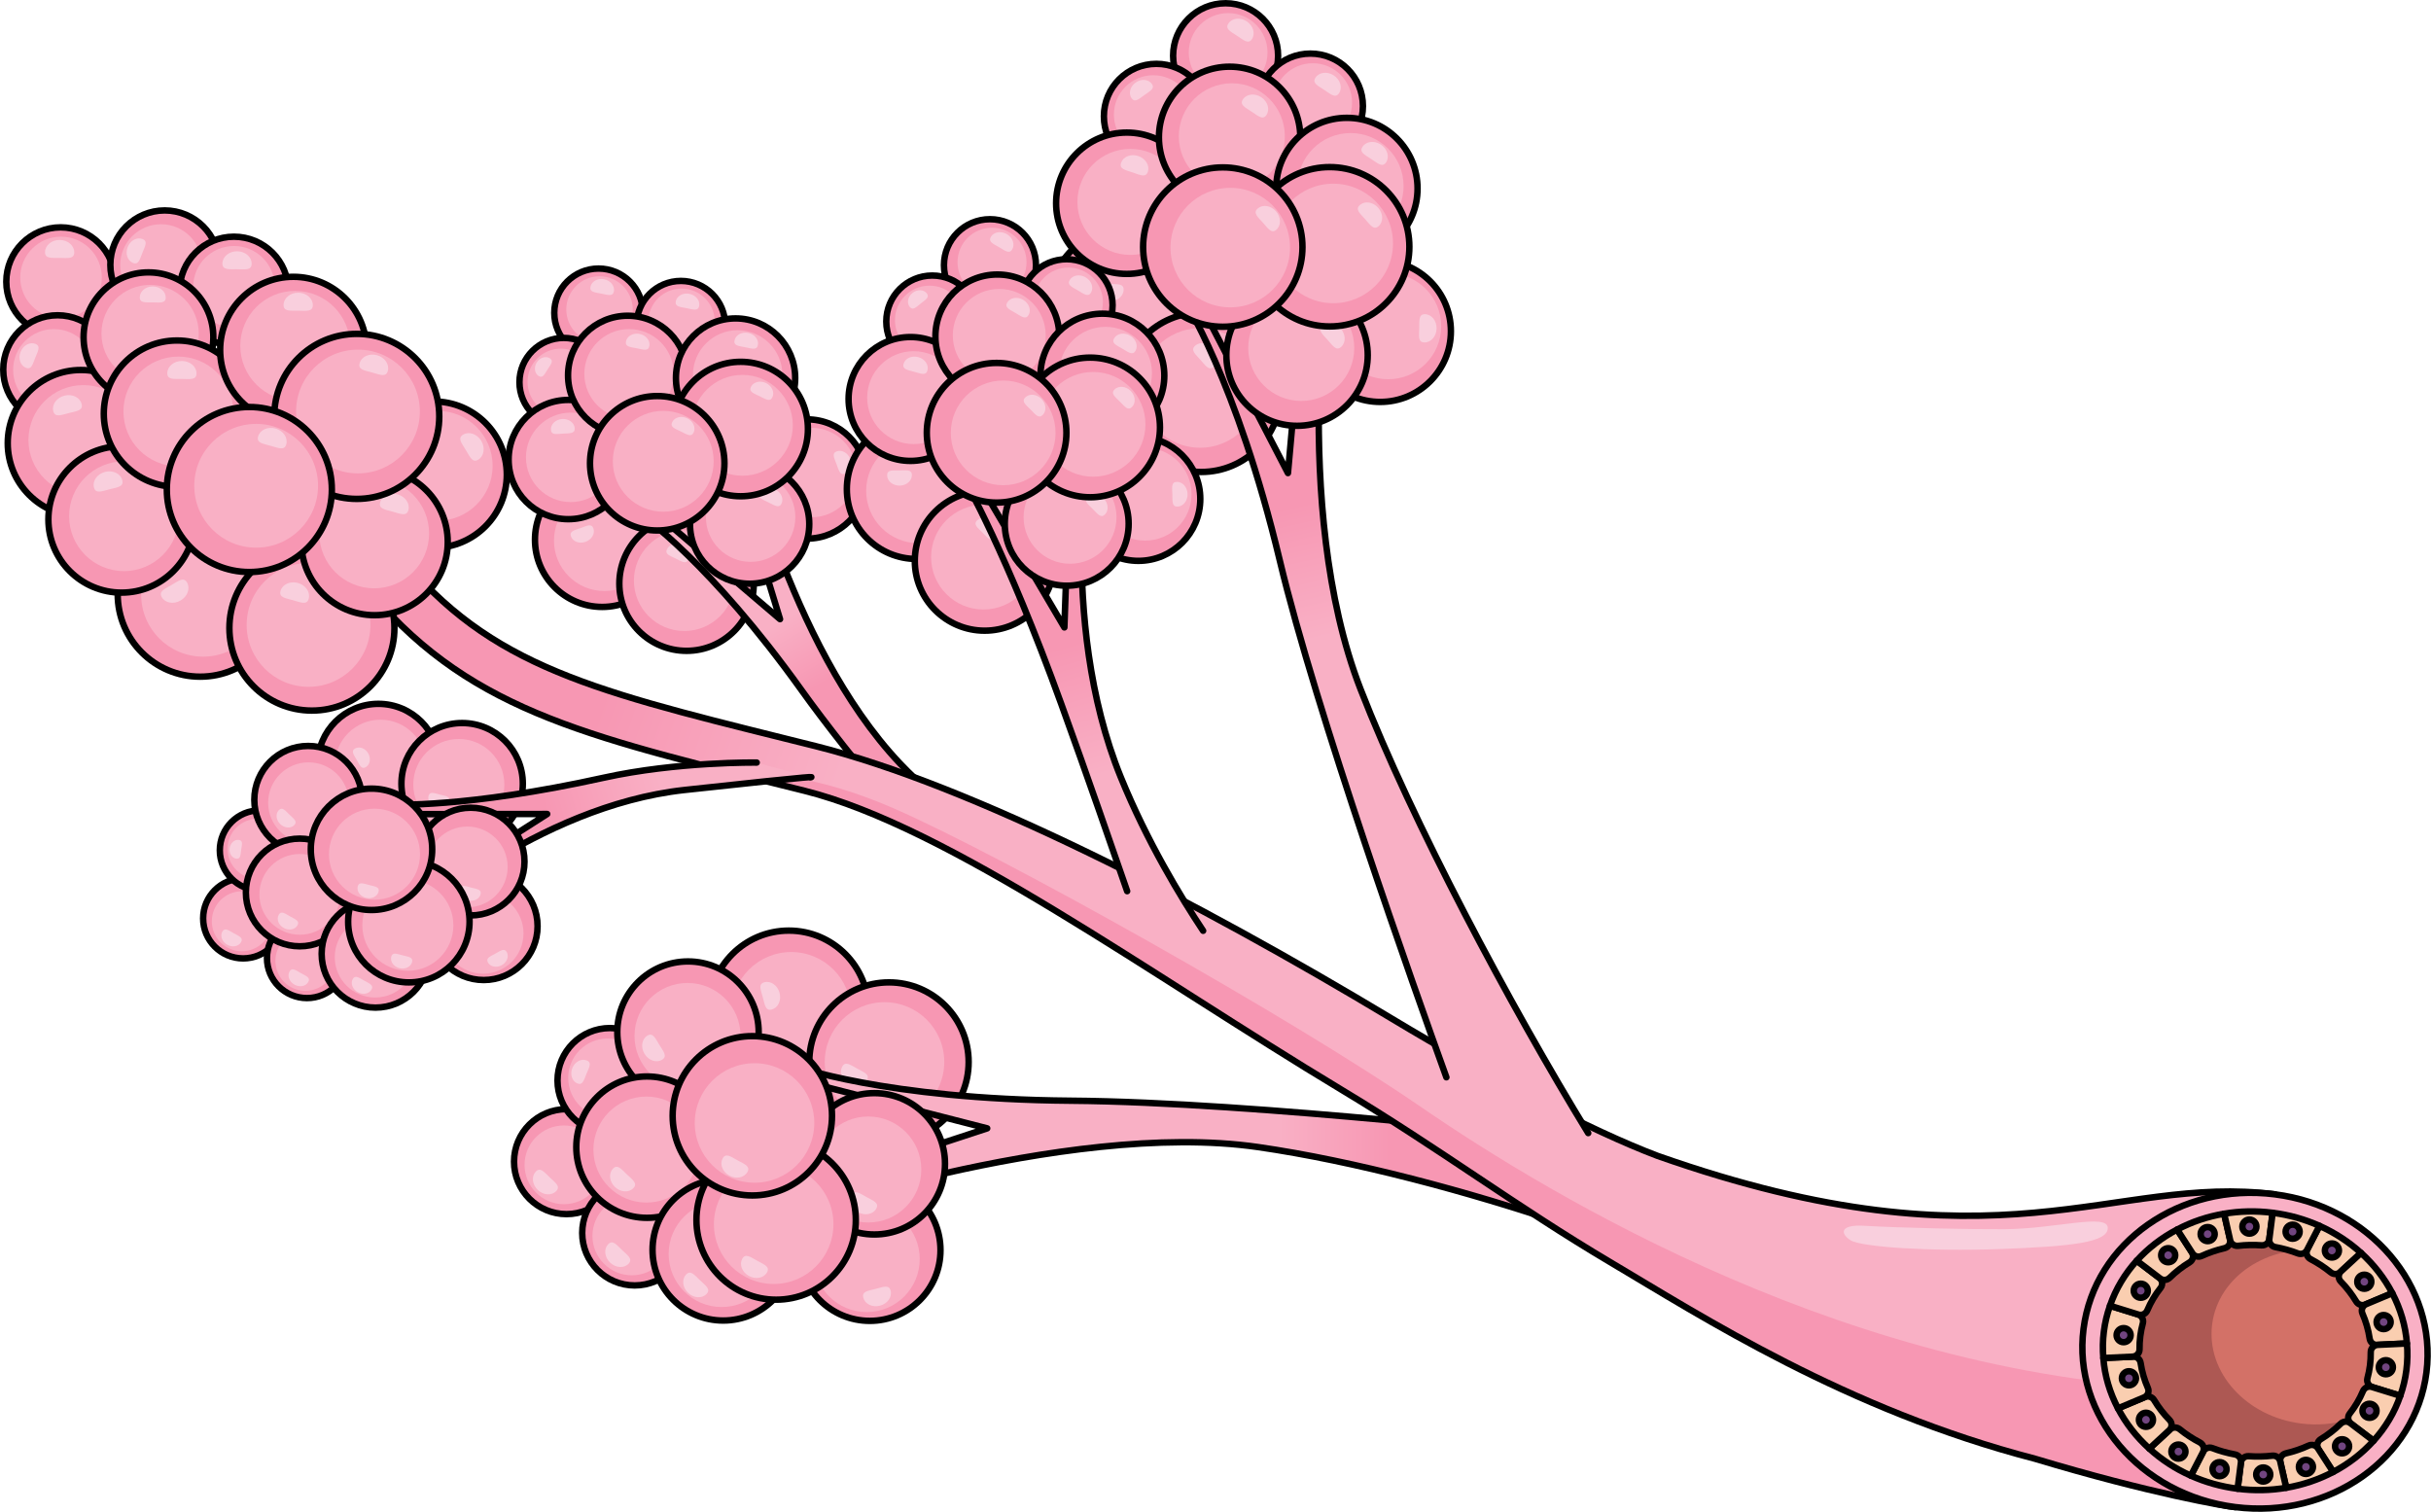 <?xml version="1.0" encoding="utf-8"?>
<!-- Generator: Adobe Illustrator 26.0.1, SVG Export Plug-In . SVG Version: 6.00 Build 0)  -->
<svg version="1.1" id="Camada_1" xmlns="http://www.w3.org/2000/svg" xmlns:xlink="http://www.w3.org/1999/xlink" x="0px" y="0px"
	 width="376.402px" height="234.102px" viewBox="0 0 376.402 234.102" enable-background="new 0 0 376.402 234.102"
	 xml:space="preserve">
<g>
	<g>
		<g>
			
				<circle fill="#F797B3" stroke="#000000" stroke-linecap="round" stroke-linejoin="round" stroke-miterlimit="10" cx="93.239" cy="83.57" r="10.409"/>
			<circle fill="#F9B0C5" cx="93.582" cy="83.711" r="7.807"/>
			<path fill="#F9CFDD" d="M88.405,83.06c-0.291-0.808,0.536-0.95,1.494-1.295s1.686-0.763,1.977,0.045
				c0.291,0.808-0.25,1.742-1.209,2.087S88.696,83.867,88.405,83.06z"/>
		</g>
		<g>
			
				<circle fill="#F797B3" stroke="#000000" stroke-linecap="round" stroke-linejoin="round" stroke-miterlimit="10" cx="92.679" cy="48.441" r="6.858"/>
			<circle fill="#F9B0C5" cx="92.825" cy="47.922" r="5.143"/>
			<path fill="#F9CFDD" d="M95.048,45.127c-0.168,0.842-0.949,0.537-1.949,0.337s-1.838-0.218-1.67-1.06
				c0.168-0.842,1.114-1.362,2.113-1.163C94.542,43.441,95.216,44.285,95.048,45.127z"/>
		</g>
		<g>
			
				<circle fill="#F797B3" stroke="#000000" stroke-linecap="round" stroke-linejoin="round" stroke-miterlimit="10" cx="106.303" cy="90.369" r="10.409"/>
			<circle fill="#F9B0C5" cx="105.958" cy="89.901" r="7.807"/>
			<path fill="#F9CFDD" d="M106.588,86.657c-0.378,0.771-1.055,0.276-1.97-0.172c-0.915-0.448-1.721-0.681-1.343-1.451
				c0.378-0.771,1.426-1.032,2.34-0.584S106.966,85.886,106.588,86.657z"/>
		</g>
		
			<linearGradient id="SVGID_1_" gradientUnits="userSpaceOnUse" x1="-324.722" y1="675.651" x2="-331.798" y2="666.47" gradientTransform="matrix(0.992 0.126 -0.126 0.992 533.861 -523.047)">
			<stop  offset="0" style="stop-color:#F797B3"/>
			<stop  offset="1" style="stop-color:#F9B0C5"/>
		</linearGradient>
		<path fill="url(#SVGID_1_)" d="M150.373,128.48c-3.733-3.485-8.018-7.08-11.02-10.257c-17.535-18.556-24.69-52.048-24.69-52.048
			l-2.632,1.116l8.745,28.58l-20.285-17.302l-1.067,1.25c0,0,10.555,7.323,24.686,27.056c3.735,5.216,8.863,11.67,14.386,18.344
			L150.373,128.48z"/>
		<path fill="none" stroke="#000000" stroke-linecap="round" stroke-linejoin="round" stroke-miterlimit="10" d="M150.373,128.48
			c-3.733-3.485-8.018-7.08-11.02-10.257c-17.535-18.556-24.69-52.048-24.69-52.048l-2.632,1.116l8.745,28.58l-20.285-17.302
			l-1.067,1.25c0,0,10.555,7.323,24.686,27.056c3.735,5.216,8.863,11.67,14.386,18.344L150.373,128.48z"/>
		<g>
			
				<circle fill="#F797B3" stroke="#000000" stroke-linecap="round" stroke-linejoin="round" stroke-miterlimit="10" cx="124.957" cy="74.167" r="9.234"/>
			<circle fill="#F9B0C5" cx="125.672" cy="73.169" r="6.925"/>
			<path fill="#F9CFDD" d="M130.845,73.347c-0.803,0.304-0.959-0.52-1.319-1.473c-0.361-0.953-0.79-1.674,0.013-1.977
				c0.803-0.304,1.746,0.222,2.107,1.175S131.648,73.043,130.845,73.347z"/>
		</g>
		<g>
			
				<circle fill="#F797B3" stroke="#000000" stroke-linecap="round" stroke-linejoin="round" stroke-miterlimit="10" cx="116.069" cy="81.151" r="9.234"/>
			<circle fill="#F9B0C5" cx="116.223" cy="80.076" r="6.925"/>
			<path fill="#F9CFDD" d="M121.002,77.985c-0.378,0.771-1.055,0.276-1.97-0.172c-0.915-0.448-1.721-0.681-1.343-1.451
				c0.378-0.771,1.426-1.032,2.34-0.584S121.38,77.214,121.002,77.985z"/>
		</g>
		<g>
			
				<circle fill="#F797B3" stroke="#000000" stroke-linecap="round" stroke-linejoin="round" stroke-miterlimit="10" cx="87.288" cy="59.184" r="6.858"/>
			<circle fill="#F9B0C5" cx="86.825" cy="59.127" r="5.143"/>
			<path fill="#F9CFDD" d="M85.139,55.479c0.638,0.405,0.14,0.95-0.341,1.706c-0.481,0.757-0.762,1.439-1.399,1.034
				c-0.638-0.405-0.765-1.347-0.284-2.104C83.595,55.36,84.501,55.075,85.139,55.479z"/>
		</g>
		<g>
			
				<circle fill="#F797B3" stroke="#000000" stroke-linecap="round" stroke-linejoin="round" stroke-miterlimit="10" cx="105.424" cy="50.356" r="6.858"/>
			<circle fill="#F9B0C5" cx="105.526" cy="49.824" r="5.143"/>
			<path fill="#F9CFDD" d="M108.252,47.384c-0.168,0.842-0.949,0.537-1.949,0.337s-1.838-0.218-1.67-1.06
				c0.168-0.842,1.114-1.362,2.113-1.163S108.42,46.543,108.252,47.384z"/>
		</g>
		<g>
			
				<circle fill="#F797B3" stroke="#000000" stroke-linecap="round" stroke-linejoin="round" stroke-miterlimit="10" cx="87.986" cy="71.159" r="9.234"/>
			<circle fill="#F9B0C5" cx="88.361" cy="70.817" r="6.925"/>
			<path fill="#F9CFDD" d="M88.986,66.316c0.054,0.857-0.78,0.763-1.797,0.826c-1.017,0.064-1.832,0.261-1.886-0.596
				c-0.054-0.857,0.727-1.603,1.744-1.666C88.065,64.817,88.933,65.46,88.986,66.316z"/>
		</g>
		<g>
			
				<circle fill="#F797B3" stroke="#000000" stroke-linecap="round" stroke-linejoin="round" stroke-miterlimit="10" cx="97.185" cy="58.123" r="9.234"/>
			<circle fill="#F9B0C5" cx="97.401" cy="57.881" r="6.925"/>
			<path fill="#F9CFDD" d="M100.54,53.592c-0.168,0.842-0.949,0.537-1.949,0.337s-1.838-0.218-1.67-1.06
				c0.168-0.842,1.114-1.362,2.113-1.163S100.708,52.75,100.54,53.592z"/>
		</g>
		<g>
			
				<circle fill="#F797B3" stroke="#000000" stroke-linecap="round" stroke-linejoin="round" stroke-miterlimit="10" cx="113.892" cy="58.537" r="9.234"/>
			<circle fill="#F9B0C5" cx="114.219" cy="58.057" r="6.925"/>
			<path fill="#F9CFDD" d="M117.348,53.435c-0.168,0.842-0.949,0.537-1.948,0.337c-0.999-0.199-1.838-0.218-1.67-1.06
				c0.168-0.842,1.114-1.362,2.113-1.163C116.843,51.749,117.516,52.593,117.348,53.435z"/>
		</g>
		<g>
			
				<circle fill="#F797B3" stroke="#000000" stroke-linecap="round" stroke-linejoin="round" stroke-miterlimit="10" cx="114.684" cy="66.432" r="10.409"/>
			<circle fill="#F9B0C5" cx="114.948" cy="65.855" r="7.807"/>
			<path fill="#F9CFDD" d="M119.588,61.524c-0.378,0.771-1.055,0.276-1.97-0.172c-0.915-0.448-1.721-0.681-1.343-1.451
				c0.378-0.771,1.426-1.032,2.34-0.584S119.966,60.753,119.588,61.524z"/>
		</g>
		<g>
			
				<circle fill="#F797B3" stroke="#000000" stroke-linecap="round" stroke-linejoin="round" stroke-miterlimit="10" cx="101.762" cy="71.732" r="10.409"/>
			<circle fill="#F9B0C5" cx="102.693" cy="71.428" r="7.807"/>
			<path fill="#F9CFDD" d="M107.394,66.984c-0.378,0.771-1.055,0.276-1.97-0.172s-1.721-0.681-1.343-1.451
				c0.378-0.771,1.426-1.032,2.34-0.584S107.772,66.214,107.394,66.984z"/>
		</g>
	</g>
	<g>
		<g>
			
				<circle fill="#F797B3" stroke="#000000" stroke-linecap="round" stroke-linejoin="round" stroke-miterlimit="10" cx="122.137" cy="156.434" r="12.337"/>
			<circle fill="#F9B0C5" cx="122.507" cy="156.669" r="9.253"/>
			<path fill="#F9CFDD" d="M118.343,152.098c-0.981,0.269-0.555,1.168-0.235,2.332c0.32,1.164,0.412,2.154,1.393,1.885
				c0.981-0.269,1.517-1.432,1.197-2.596C120.378,152.554,119.324,151.829,118.343,152.098z"/>
		</g>
		<g>
			
				<circle fill="#F797B3" stroke="#000000" stroke-linecap="round" stroke-linejoin="round" stroke-miterlimit="10" cx="87.718" cy="179.87" r="8.128"/>
			<circle fill="#F9B0C5" cx="87.314" cy="180.365" r="6.096"/>
			<path fill="#F9CFDD" d="M86.123,184.427c0.701-0.737-0.128-1.286-1.003-2.118c-0.875-0.832-1.466-1.632-2.166-0.894
				c-0.701,0.737-0.56,2.009,0.316,2.841S85.422,185.165,86.123,184.427z"/>
		</g>
		<g>
			
				<circle fill="#F797B3" stroke="#000000" stroke-linecap="round" stroke-linejoin="round" stroke-miterlimit="10" cx="137.642" cy="164.45" r="12.337"/>
			<circle fill="#F9B0C5" cx="136.953" cy="164.435" r="9.253"/>
			<path fill="#F9CFDD" d="M134.239,167.26c0.489-0.892-0.453-1.211-1.512-1.791c-1.059-0.58-1.834-1.203-2.323-0.311
				c-0.489,0.892-0.027,2.086,1.032,2.666S133.75,168.152,134.239,167.26z"/>
		</g>
		
			<linearGradient id="SVGID_00000144336489864556308780000015577882043440704395_" gradientUnits="userSpaceOnUse" x1="-227.109" y1="741.433" x2="-244.131" y2="743.537" gradientTransform="matrix(0.992 0.126 -0.126 0.992 533.861 -523.047)">
			<stop  offset="0" style="stop-color:#F797B3"/>
			<stop  offset="1" style="stop-color:#F9B0C5"/>
		</linearGradient>
		<path fill="url(#SVGID_00000144336489864556308780000015577882043440704395_)" d="M242.51,176.315c0,0-47.953-5.657-76.719-5.879
			c-28.766-0.221-43.066-5.45-43.066-5.45l-0.484,1.887l30.611,7.844l-33.661,11.036l0.715,3.311c0,0,44.92-15.775,74.869-11.452
			s70.863,19.079,76.085,24.958L242.51,176.315z"/>
		<path fill="none" stroke="#000000" stroke-linecap="round" stroke-linejoin="round" stroke-miterlimit="10" d="M242.51,176.315
			c0,0-47.953-5.657-76.719-5.879c-28.766-0.221-43.066-5.45-43.066-5.45l-0.484,1.887l30.611,7.844l-33.661,11.036l0.715,3.311
			c0,0,44.92-15.775,74.869-11.452s70.863,19.079,76.085,24.958L242.51,176.315z"/>
		<g>
			
				<circle fill="#F797B3" stroke="#000000" stroke-linecap="round" stroke-linejoin="round" stroke-miterlimit="10" cx="134.677" cy="193.583" r="10.944"/>
			<circle fill="#F9B0C5" cx="134.198" cy="194.957" r="8.208"/>
			<path fill="#F9CFDD" d="M137.902,199.848c-0.254-0.985-1.158-0.574-2.328-0.273s-2.161,0.377-1.907,1.363
				c0.254,0.985,1.407,1.54,2.577,1.239C137.413,201.876,138.156,200.833,137.902,199.848z"/>
		</g>
		<g>
			
				<circle fill="#F797B3" stroke="#000000" stroke-linecap="round" stroke-linejoin="round" stroke-miterlimit="10" cx="135.377" cy="180.205" r="10.944"/>
			<circle fill="#F9B0C5" cx="134.441" cy="181.088" r="8.208"/>
			<path fill="#F9CFDD" d="M135.677,187.146c0.489-0.892-0.453-1.211-1.512-1.791s-1.834-1.203-2.323-0.311
				c-0.489,0.892-0.027,2.086,1.032,2.666C133.933,188.29,135.188,188.038,135.677,187.146z"/>
		</g>
		<g>
			
				<circle fill="#F797B3" stroke="#000000" stroke-linecap="round" stroke-linejoin="round" stroke-miterlimit="10" cx="94.447" cy="167.313" r="8.128"/>
			<circle fill="#F9B0C5" cx="94.075" cy="166.904" r="6.096"/>
			<path fill="#F9CFDD" d="M89.39,167.76c0.828,0.341,1.015-0.513,1.421-1.495c0.405-0.982,0.875-1.72,0.047-2.062
				c-0.828-0.341-1.827,0.178-2.232,1.16S88.563,167.419,89.39,167.76z"/>
		</g>
		<g>
			
				<circle fill="#F797B3" stroke="#000000" stroke-linecap="round" stroke-linejoin="round" stroke-miterlimit="10" cx="98.273" cy="190.912" r="8.128"/>
			<circle fill="#F9B0C5" cx="97.827" cy="191.373" r="6.096"/>
			<path fill="#F9CFDD" d="M97.324,195.68c0.701-0.737-0.128-1.286-1.003-2.118s-1.466-1.632-2.166-0.894
				c-0.701,0.737-0.56,2.009,0.316,2.841S96.623,196.417,97.324,195.68z"/>
		</g>
		<g>
			
				<circle fill="#F797B3" stroke="#000000" stroke-linecap="round" stroke-linejoin="round" stroke-miterlimit="10" cx="106.525" cy="159.816" r="10.944"/>
			<circle fill="#F9B0C5" cx="106.451" cy="160.412" r="8.208"/>
			<path fill="#F9CFDD" d="M102.516,164.09c0.867-0.533,0.207-1.276-0.426-2.305c-0.632-1.029-0.998-1.953-1.864-1.421
				c-0.867,0.533-1.057,1.799-0.424,2.827C100.434,164.221,101.65,164.623,102.516,164.09z"/>
		</g>
		<g>
			
				<circle fill="#F797B3" stroke="#000000" stroke-linecap="round" stroke-linejoin="round" stroke-miterlimit="10" cx="100.174" cy="177.627" r="10.944"/>
			<circle fill="#F9B0C5" cx="100.087" cy="178.001" r="8.208"/>
			<path fill="#F9CFDD" d="M98.074,183.971c0.701-0.737-0.128-1.286-1.003-2.118s-1.466-1.632-2.166-0.894
				c-0.701,0.737-0.56,2.009,0.316,2.841S97.373,184.708,98.074,183.971z"/>
		</g>
		<g>
			
				<circle fill="#F797B3" stroke="#000000" stroke-linecap="round" stroke-linejoin="round" stroke-miterlimit="10" cx="111.979" cy="193.532" r="10.944"/>
			<circle fill="#F9B0C5" cx="111.738" cy="194.176" r="8.208"/>
			<path fill="#F9CFDD" d="M109.396,200.363c0.701-0.737-0.128-1.286-1.003-2.118s-1.466-1.632-2.166-0.894
				c-0.701,0.737-0.56,2.009,0.316,2.841S108.695,201.101,109.396,200.363z"/>
		</g>
		<g>
			
				<circle fill="#F797B3" stroke="#000000" stroke-linecap="round" stroke-linejoin="round" stroke-miterlimit="10" cx="120.17" cy="188.909" r="12.337"/>
			<circle fill="#F9B0C5" cx="119.791" cy="189.56" r="9.253"/>
			<path fill="#F9CFDD" d="M118.762,197.011c0.489-0.892-0.453-1.211-1.512-1.791c-1.059-0.58-1.834-1.203-2.323-0.311
				c-0.489,0.892-0.027,2.086,1.032,2.666C117.019,198.156,118.273,197.904,118.762,197.011z"/>
		</g>
		<g>
			
				<circle fill="#F797B3" stroke="#000000" stroke-linecap="round" stroke-linejoin="round" stroke-miterlimit="10" cx="116.485" cy="172.772" r="12.337"/>
			<circle fill="#F9B0C5" cx="116.826" cy="173.882" r="9.253"/>
			<path fill="#F9CFDD" d="M115.729,181.47c0.489-0.892-0.453-1.211-1.512-1.791c-1.059-0.58-1.834-1.203-2.323-0.311
				c-0.489,0.892-0.027,2.086,1.032,2.666C113.985,182.615,115.24,182.362,115.729,181.47z"/>
		</g>
	</g>
	
		<linearGradient id="SVGID_00000013193818148091655620000015780424789241190054_" gradientUnits="userSpaceOnUse" x1="-360.421" y1="695.366" x2="-322.423" y2="703.19" gradientTransform="matrix(0.992 0.126 -0.126 0.992 533.861 -523.047)">
		<stop  offset="0" style="stop-color:#F797B3"/>
		<stop  offset="1" style="stop-color:#F9B0C5"/>
	</linearGradient>
	<path fill="url(#SVGID_00000013193818148091655620000015780424789241190054_)" d="M256.611,178.965
		c-10.404-3.939-25.95-12.119-41.095-21.228c-30.211-18.171-65.102-36.175-89.217-42.203l-4.743-1.181
		c-31.392-7.809-47.15-11.729-61.196-30.312l-5.684,4.297c15.565,20.593,33.181,24.976,65.162,32.931l4.734,1.18
		c22.308,5.576,53.689,28.576,83.152,46.296c15.351,9.235,27.224,18.172,41.491,26.627c14.267,8.455,36.681,22.927,65.893,30.508
		c17.735,5.348,29.714,7.406,30.986,7.485l6.154-48.427C327.036,181.734,309.838,197.723,256.611,178.965z"/>
	<path fill="#F9CFDD" d="M288.596,189.801c-3.747-0.219-3.689,1.23-2.05,2.254c1.64,1.025,12.14,1.758,23.207,1.348
		c11.068-0.41,16.657-1.035,16.601-3.279c-0.057-2.291-8.071,0.154-15.986,0.205C305.244,190.363,294.419,190.141,288.596,189.801z"
		/>
	<path fill="#F797B3" d="M340.674,215.109c-53.272-1.324-100.475-29.837-120.765-43.774c-20.291-13.937-64.561-38.736-81.412-46.116
		c-12.05-5.277-20.989-5.73-25.106-5.561c2.085,0.524,4.229,1.058,6.448,1.61l4.734,1.18c22.308,5.576,53.689,28.576,83.152,46.296
		c15.351,9.235,27.224,18.172,41.491,26.627c14.268,8.456,36.681,22.928,65.893,30.508c17.734,5.348,29.714,7.406,30.986,7.485
		l0.632-18.061C344.784,215.227,342.774,215.161,340.674,215.109z"/>
	<path fill="none" stroke="#000000" stroke-linecap="round" stroke-linejoin="round" stroke-miterlimit="10" d="M256.611,178.965
		c-10.404-3.939-25.95-12.119-41.095-21.228c-30.211-18.171-65.102-36.175-89.217-42.203l-4.743-1.181
		c-31.392-7.809-47.15-11.729-61.196-30.312l-5.684,4.297c15.565,20.593,33.181,24.976,65.162,32.931l4.734,1.18
		c22.308,5.576,53.689,28.576,83.152,46.296c15.351,9.235,27.224,18.172,41.491,26.627c14.267,8.455,36.681,22.927,65.893,30.508
		c17.735,5.348,29.714,7.406,30.986,7.485l6.154-48.427C327.036,181.734,309.838,197.723,256.611,178.965z"/>
	<g>
		
			<ellipse transform="matrix(0.126 -0.992 0.992 0.126 97.673 529.173)" fill="#F9B0C5" stroke="#000000" stroke-linecap="round" stroke-linejoin="round" stroke-miterlimit="10" cx="349.173" cy="209.152" rx="24.408" ry="26.763"/>
		
			<ellipse transform="matrix(0.126 -0.992 0.992 0.126 97.673 529.173)" fill="#D37167" stroke="#000000" stroke-linecap="round" stroke-linejoin="round" stroke-miterlimit="10" cx="349.173" cy="209.152" rx="19.704" ry="21.605"/>
		<path fill="#AD5853" d="M356.289,220.419c-8.547-1.086-14.714-7.959-13.774-15.353c0.939-7.393,8.63-12.505,17.176-11.419
			c1.237,0.157,2.416,0.448,3.539,0.832c-3.155-2.549-7.127-4.309-11.573-4.874c-11.837-1.504-22.545,6.027-23.917,16.823
			s7.112,20.766,18.949,22.27c9.98,1.268,19.134-3.899,22.589-12.018C366.043,219.538,361.321,221.058,356.289,220.419z"/>
		<g>
			<g>
				<g id="XMLID_00000047022815757042477580000012618178536050689211_">
					<g>
						<path fill="#FACEB0" stroke="#000000" stroke-linecap="round" stroke-linejoin="round" stroke-miterlimit="10" d="
							M365.566,194.003l-3.226,2.978c-0.413,0.382-1.035,0.382-1.472,0.027c-0.951-0.773-1.99-1.458-3.108-2.04
							c-0.555-0.289-0.792-0.955-0.505-1.511l1.881-3.642C361.534,190.887,363.701,192.313,365.566,194.003z"/>
						<path fill="#FACEB0" stroke="#000000" stroke-linecap="round" stroke-linejoin="round" stroke-miterlimit="10" d="
							M370.41,200.243l-4.193,1.757c-0.521,0.218-1.108,0.003-1.399-0.48c-0.671-1.113-1.475-2.151-2.395-3.094
							c-0.43-0.441-0.395-1.156,0.057-1.574l3.086-2.849C367.556,195.813,369.205,197.929,370.41,200.243z"/>
						<path fill="#FACEB0" stroke="#000000" stroke-linecap="round" stroke-linejoin="round" stroke-miterlimit="10" d="
							M372.675,208.027l-4.622,0.219c-0.583,0.028-1.066-0.405-1.151-0.983c-0.198-1.344-0.582-2.65-1.123-3.888
							c-0.244-0.558,0.038-1.207,0.599-1.442l4.032-1.69C371.672,202.658,372.464,205.292,372.675,208.027z"/>
						<path fill="#FACEB0" stroke="#000000" stroke-linecap="round" stroke-linejoin="round" stroke-miterlimit="10" d="
							M372.675,208.027c0.12,1.34,0.096,2.72-0.08,4.104c-0.176,1.384-0.496,2.715-0.949,3.993l-4.31-1.334
							c-0.58-0.18-0.939-0.783-0.779-1.369c0.178-0.651,0.313-1.321,0.4-2.007c0.087-0.686,0.124-1.368,0.115-2.043
							c-0.009-0.607,0.49-1.101,1.096-1.13L372.675,208.027z"/>
						<path fill="#FACEB0" stroke="#000000" stroke-linecap="round" stroke-linejoin="round" stroke-miterlimit="10" d="
							M367.226,214.756l4.42,1.368c-0.888,2.595-2.302,4.949-4.14,6.97l-3.481-2.645c-0.485-0.368-0.595-1.067-0.22-1.546
							c0.834-1.063,1.533-2.232,2.06-3.484C366.092,214.881,366.668,214.583,367.226,214.756z"/>
						<path fill="#FACEB0" stroke="#000000" stroke-linecap="round" stroke-linejoin="round" stroke-miterlimit="10" d="
							M363.886,220.344l3.62,2.75c-1.746,1.94-3.873,3.587-6.25,4.831l-2.275-3.531c-0.334-0.518-0.189-1.218,0.338-1.538
							c1.126-0.683,2.164-1.487,3.092-2.397C362.814,220.064,363.436,220.002,363.886,220.344z"/>
						<path fill="#FACEB0" stroke="#000000" stroke-linecap="round" stroke-linejoin="round" stroke-miterlimit="10" d="
							M358.878,224.234l2.378,3.69c-2.229,1.169-4.683,2.008-7.272,2.446l-0.91-3.997c-0.139-0.61,0.257-1.195,0.866-1.336
							c1.227-0.284,2.405-0.687,3.519-1.198C357.971,223.606,358.573,223.761,358.878,224.234z"/>
						<path fill="#FACEB0" stroke="#000000" stroke-linecap="round" stroke-linejoin="round" stroke-miterlimit="10" d="
							M353.047,226.258l0.937,4.113c-2.412,0.414-4.942,0.476-7.526,0.148l0.518-4.075c0.076-0.597,0.612-1.008,1.212-0.964
							c1.23,0.089,2.442,0.062,3.621-0.074C352.383,225.339,352.919,225.694,353.047,226.258z"/>
						<path fill="#FACEB0" stroke="#000000" stroke-linecap="round" stroke-linejoin="round" stroke-miterlimit="10" d="
							M346.975,226.444l-0.518,4.075c-2.573-0.327-5.007-1.02-7.239-2.024l1.935-3.747c0.266-0.514,0.874-0.723,1.414-0.515
							c1.101,0.425,2.265,0.753,3.475,0.974C346.635,225.315,347.051,225.847,346.975,226.444z"/>
						<path fill="#FACEB0" stroke="#000000" stroke-linecap="round" stroke-linejoin="round" stroke-miterlimit="10" d="
							M341.1,224.852l-1.881,3.642c-2.399-1.06-4.565-2.486-6.429-4.187l3.226-2.978c0.413-0.382,1.035-0.382,1.472-0.027
							c0.951,0.773,1.99,1.458,3.108,2.04C341.15,223.631,341.387,224.296,341.1,224.852z"/>
						<path fill="#FACEB0" stroke="#000000" stroke-linecap="round" stroke-linejoin="round" stroke-miterlimit="10" d="
							M335.873,221.46l-3.084,2.847c-1.991-1.799-3.64-3.914-4.856-6.23l4.202-1.765c0.522-0.219,1.111-0.002,1.402,0.484
							c0.666,1.111,1.469,2.146,2.392,3.089C336.361,220.326,336.327,221.042,335.873,221.46z"/>
						<path fill="#FACEB0" stroke="#000000" stroke-linecap="round" stroke-linejoin="round" stroke-miterlimit="10" d="
							M331.975,216.379l-4.042,1.698c-1.262-2.415-2.055-5.049-2.263-7.795l4.622-0.219c0.583-0.028,1.066,0.405,1.151,0.983
							c0.198,1.344,0.583,2.65,1.13,3.889C332.819,215.492,332.538,216.143,331.975,216.379z"/>
						<path fill="#FACEB0" stroke="#000000" stroke-linecap="round" stroke-linejoin="round" stroke-miterlimit="10" d="
							M326.699,202.185l4.31,1.334c0.58,0.18,0.939,0.783,0.779,1.369c-0.178,0.651-0.313,1.321-0.4,2.007
							c-0.087,0.686-0.124,1.368-0.115,2.043c0.009,0.607-0.49,1.101-1.096,1.13l-4.507,0.214c-0.119-1.352-0.096-2.72,0.08-4.104
							C325.925,204.794,326.247,203.452,326.699,202.185z"/>
						<path fill="#FACEB0" stroke="#000000" stroke-linecap="round" stroke-linejoin="round" stroke-miterlimit="10" d="
							M330.84,195.203l3.489,2.655c0.485,0.369,0.595,1.07,0.217,1.548c-0.839,1.063-1.539,2.231-2.067,3.483
							c-0.227,0.538-0.803,0.836-1.361,0.663l-4.42-1.368C327.588,199.578,329.014,197.226,330.84,195.203z"/>
						<path fill="#FACEB0" stroke="#000000" stroke-linecap="round" stroke-linejoin="round" stroke-miterlimit="10" d="
							M337.1,190.386l2.274,3.528c0.334,0.519,0.189,1.22-0.34,1.539c-1.13,0.682-2.166,1.484-3.088,2.393
							c-0.404,0.398-1.028,0.461-1.479,0.118l-3.627-2.76C332.597,193.265,334.722,191.629,337.1,190.386z"/>
						<path fill="#FACEB0" stroke="#000000" stroke-linecap="round" stroke-linejoin="round" stroke-miterlimit="10" d="
							M344.372,187.94l0.91,3.997c0.139,0.61-0.257,1.195-0.866,1.336c-1.227,0.284-2.405,0.687-3.519,1.198
							c-0.512,0.234-1.114,0.079-1.419-0.394l-2.378-3.69C339.33,189.205,341.784,188.366,344.372,187.94z"/>
						<path fill="#FACEB0" stroke="#000000" stroke-linecap="round" stroke-linejoin="round" stroke-miterlimit="10" d="
							M351.887,187.79l-0.518,4.075c-0.076,0.597-0.612,1.008-1.212,0.964c-1.227-0.089-2.436-0.062-3.608,0.074
							c-0.575,0.067-1.112-0.288-1.24-0.852l-0.936-4.112C346.784,187.526,349.314,187.463,351.887,187.79z"/>
						<path fill="#FACEB0" stroke="#000000" stroke-linecap="round" stroke-linejoin="round" stroke-miterlimit="10" d="
							M359.137,189.816l-1.936,3.748c-0.265,0.514-0.873,0.723-1.413,0.515c-1.108-0.427-2.275-0.756-3.488-0.977
							c-0.592-0.108-1.008-0.64-0.932-1.237l0.518-4.075C354.472,188.119,356.905,188.812,359.137,189.816z"/>
					</g>
				</g>
			</g>
			
				<circle fill="#714580" stroke="#000000" stroke-linecap="round" stroke-linejoin="round" stroke-miterlimit="10" cx="335.711" cy="194.363" r="1.091"/>
			
				<circle fill="#714580" stroke="#000000" stroke-linecap="round" stroke-linejoin="round" stroke-miterlimit="10" cx="331.464" cy="199.859" r="1.091"/>
			
				<circle fill="#714580" stroke="#000000" stroke-linecap="round" stroke-linejoin="round" stroke-miterlimit="10" cx="328.809" cy="206.74" r="1.091"/>
			
				<circle fill="#714580" stroke="#000000" stroke-linecap="round" stroke-linejoin="round" stroke-miterlimit="10" cx="329.632" cy="213.416" r="1.091"/>
			
				<circle fill="#714580" stroke="#000000" stroke-linecap="round" stroke-linejoin="round" stroke-miterlimit="10" cx="332.268" cy="219.843" r="1.091"/>
			
				<circle fill="#714580" stroke="#000000" stroke-linecap="round" stroke-linejoin="round" stroke-miterlimit="10" cx="337.295" cy="224.765" r="1.091"/>
			
				<circle fill="#714580" stroke="#000000" stroke-linecap="round" stroke-linejoin="round" stroke-miterlimit="10" cx="343.662" cy="227.49" r="1.091"/>
			
				<circle fill="#714580" stroke="#000000" stroke-linecap="round" stroke-linejoin="round" stroke-miterlimit="10" cx="350.426" cy="228.317" r="1.091"/>
			
				<circle fill="#714580" stroke="#000000" stroke-linecap="round" stroke-linejoin="round" stroke-miterlimit="10" cx="357.036" cy="227.141" r="1.091"/>
			
				<circle fill="#714580" stroke="#000000" stroke-linecap="round" stroke-linejoin="round" stroke-miterlimit="10" cx="362.633" cy="223.946" r="1.091"/>
			
				<circle fill="#714580" stroke="#000000" stroke-linecap="round" stroke-linejoin="round" stroke-miterlimit="10" cx="366.881" cy="218.45" r="1.091"/>
			
				<circle fill="#714580" stroke="#000000" stroke-linecap="round" stroke-linejoin="round" stroke-miterlimit="10" cx="369.413" cy="211.705" r="1.091"/>
			
				<circle fill="#714580" stroke="#000000" stroke-linecap="round" stroke-linejoin="round" stroke-miterlimit="10" cx="369.068" cy="204.713" r="1.091"/>
			
				<circle fill="#714580" stroke="#000000" stroke-linecap="round" stroke-linejoin="round" stroke-miterlimit="10" cx="366.076" cy="198.466" r="1.091"/>
			
				<circle fill="#714580" stroke="#000000" stroke-linecap="round" stroke-linejoin="round" stroke-miterlimit="10" cx="361.06" cy="193.63" r="1.091"/>
			
				<circle fill="#714580" stroke="#000000" stroke-linecap="round" stroke-linejoin="round" stroke-miterlimit="10" cx="354.978" cy="190.716" r="1.091"/>
			
				<circle fill="#714580" stroke="#000000" stroke-linecap="round" stroke-linejoin="round" stroke-miterlimit="10" cx="348.284" cy="189.929" r="1.091"/>
			
				<circle fill="#714580" stroke="#000000" stroke-linecap="round" stroke-linejoin="round" stroke-miterlimit="10" cx="341.823" cy="191.091" r="1.091"/>
		</g>
	</g>
	<g>
		
			<circle fill="#F797B3" stroke="#000000" stroke-linecap="round" stroke-linejoin="round" stroke-miterlimit="10" cx="174.685" cy="47.443" r="12.337"/>
		<circle fill="#F9B0C5" cx="174.998" cy="47.751" r="9.253"/>
		<path fill="#F9CFDD" d="M169.607,44.724c0.041-1.016,1.012-0.804,2.219-0.754c1.207,0.049,2.192-0.084,2.15,0.933
			c-0.041,1.016-1.053,1.801-2.26,1.751C170.51,46.604,169.565,45.74,169.607,44.724z"/>
	</g>
	<g>
		
			<circle fill="#F797B3" stroke="#000000" stroke-linecap="round" stroke-linejoin="round" stroke-miterlimit="10" cx="189.766" cy="8.63" r="8.128"/>
		<circle fill="#F9B0C5" cx="190.157" cy="8.124" r="6.096"/>
		<path fill="#F9CFDD" d="M193.846,6.049c-0.561,0.849-1.282,0.165-2.29-0.5c-1.008-0.665-1.92-1.06-1.359-1.909
			s1.832-0.998,2.839-0.333C194.044,3.973,194.407,5.2,193.846,6.049z"/>
	</g>
	<g>
		
			<circle fill="#F797B3" stroke="#000000" stroke-linecap="round" stroke-linejoin="round" stroke-miterlimit="10" cx="185.989" cy="60.744" r="12.337"/>
		<circle fill="#F9B0C5" cx="185.819" cy="60.076" r="9.253"/>
		<path fill="#F9CFDD" d="M187.96,56.796c-0.759,0.677-1.282-0.168-2.086-1.069c-0.804-0.901-1.585-1.516-0.826-2.193
			s2.026-0.496,2.83,0.405C188.683,54.839,188.719,56.118,187.96,56.796z"/>
	</g>
	
		<linearGradient id="SVGID_00000121261618316606513200000013689089329396748429_" gradientUnits="userSpaceOnUse" x1="-248.234" y1="636.034" x2="-240.966" y2="655.734" gradientTransform="matrix(0.992 0.126 -0.126 0.992 533.861 -523.047)">
		<stop  offset="0" style="stop-color:#F797B3"/>
		<stop  offset="1" style="stop-color:#F9B0C5"/>
	</linearGradient>
	<path fill="url(#SVGID_00000121261618316606513200000013689089329396748429_)" d="M225.516,171.129
		c0,0-20.657-56.332-27.353-84.308S183.151,46.09,183.151,46.09l1.73-0.896l14.538,28.057l3.169-35.282l3.387-0.049
		c0,0-6.288,40.554,4.671,68.76c8.502,21.883,25.236,52.855,37.562,72.481C251.536,184.457,225.516,171.129,225.516,171.129z"/>
	<path fill="none" stroke="#000000" stroke-linecap="round" stroke-linejoin="round" stroke-miterlimit="10" d="M223.949,166.811
		c-4.943-13.705-20.209-56.685-25.786-79.99c-6.696-27.976-15.011-40.731-15.011-40.731l1.73-0.896l14.538,28.057l3.169-35.282
		l3.387-0.049c0,0-6.288,40.554,4.671,68.76c7.984,20.55,23.226,49.113,35.262,68.77"/>
	<g>
		
			<circle fill="#F797B3" stroke="#000000" stroke-linecap="round" stroke-linejoin="round" stroke-miterlimit="10" cx="213.705" cy="51.292" r="10.944"/>
		<circle fill="#F9B0C5" cx="214.936" cy="50.516" r="8.208"/>
		<path fill="#F9CFDD" d="M220.536,53.023c-1.017-0.025-0.82-0.999-0.79-2.207s-0.119-2.19,0.898-2.165s1.817,1.024,1.787,2.231
			C222.401,52.09,221.553,53.048,220.536,53.023z"/>
	</g>
	<g>
		
			<circle fill="#F797B3" stroke="#000000" stroke-linecap="round" stroke-linejoin="round" stroke-miterlimit="10" cx="200.828" cy="54.988" r="10.944"/>
		<circle fill="#F9B0C5" cx="201.477" cy="53.877" r="8.208"/>
		<path fill="#F9CFDD" d="M207.658,53.716c-0.759,0.677-1.282-0.168-2.086-1.069c-0.804-0.901-1.585-1.516-0.826-2.193
			s2.026-0.496,2.83,0.405C208.381,51.76,208.417,53.039,207.658,53.716z"/>
	</g>
	<g>
		
			<circle fill="#F797B3" stroke="#000000" stroke-linecap="round" stroke-linejoin="round" stroke-miterlimit="10" cx="179.047" cy="18.014" r="8.128"/>
		<circle fill="#F9B0C5" cx="178.565" cy="17.744" r="6.096"/>
		<path fill="#F9CFDD" d="M178.344,12.987c0.519,0.729-0.271,1.105-1.137,1.721s-1.479,1.24-1.998,0.51
			c-0.519-0.729-0.238-1.82,0.628-2.436S177.825,12.258,178.344,12.987z"/>
	</g>
	<g>
		
			<circle fill="#F797B3" stroke="#000000" stroke-linecap="round" stroke-linejoin="round" stroke-miterlimit="10" cx="202.901" cy="16.426" r="8.128"/>
		<circle fill="#F9B0C5" cx="203.25" cy="15.887" r="6.096"/>
		<path fill="#F9CFDD" d="M207.333,14.427c-0.561,0.849-1.282,0.165-2.29-0.5c-1.008-0.665-1.92-1.06-1.359-1.909
			s1.832-0.998,2.84-0.333C207.531,12.351,207.894,13.578,207.333,14.427z"/>
	</g>
	<g>
		
			<circle fill="#F797B3" stroke="#000000" stroke-linecap="round" stroke-linejoin="round" stroke-miterlimit="10" cx="174.464" cy="31.471" r="10.944"/>
		<circle fill="#F9B0C5" cx="175.028" cy="31.264" r="8.208"/>
		<path fill="#F9CFDD" d="M177.725,26.602c-0.324,0.964-1.197,0.489-2.341,0.104c-1.145-0.384-2.128-0.532-1.804-1.496
			c0.324-0.964,1.514-1.435,2.659-1.05C177.384,24.545,178.049,25.638,177.725,26.602z"/>
	</g>
	<g>
		
			<circle fill="#F797B3" stroke="#000000" stroke-linecap="round" stroke-linejoin="round" stroke-miterlimit="10" cx="190.386" cy="21.271" r="10.944"/>
		<circle fill="#F9B0C5" cx="190.731" cy="21.102" r="8.208"/>
		<path fill="#F9CFDD" d="M196.094,17.796c-0.561,0.849-1.282,0.165-2.29-0.5c-1.008-0.665-1.92-1.06-1.359-1.909
			c0.561-0.849,1.832-0.998,2.839-0.333C196.292,15.719,196.655,16.947,196.094,17.796z"/>
	</g>
	<g>
		
			<circle fill="#F797B3" stroke="#000000" stroke-linecap="round" stroke-linejoin="round" stroke-miterlimit="10" cx="208.542" cy="29.19" r="10.944"/>
		<circle fill="#F9B0C5" cx="209.115" cy="28.809" r="8.208"/>
		<path fill="#F9CFDD" d="M214.616,25.133c-0.561,0.849-1.282,0.165-2.29-0.5c-1.008-0.665-1.92-1.06-1.359-1.909
			c0.561-0.849,1.832-0.998,2.839-0.333C214.814,23.057,215.176,24.284,214.616,25.133z"/>
	</g>
	<g>
		
			<circle fill="#F797B3" stroke="#000000" stroke-linecap="round" stroke-linejoin="round" stroke-miterlimit="10" cx="205.883" cy="38.211" r="12.337"/>
		<circle fill="#F9B0C5" cx="206.431" cy="37.695" r="9.253"/>
		<path fill="#F9CFDD" d="M213.46,35.014c-0.759,0.677-1.282-0.168-2.086-1.069c-0.804-0.901-1.585-1.516-0.826-2.193
			c0.759-0.677,2.026-0.496,2.83,0.405C214.183,33.058,214.219,34.337,213.46,35.014z"/>
	</g>
	<g>
		
			<circle fill="#F797B3" stroke="#000000" stroke-linecap="round" stroke-linejoin="round" stroke-miterlimit="10" cx="189.33" cy="38.256" r="12.337"/>
		<circle fill="#F9B0C5" cx="190.488" cy="38.339" r="9.253"/>
		<path fill="#F9CFDD" d="M197.635,35.56c-0.759,0.677-1.282-0.168-2.086-1.069c-0.804-0.901-1.585-1.516-0.826-2.193
			c0.759-0.677,2.026-0.496,2.83,0.405C198.357,33.603,198.394,34.883,197.635,35.56z"/>
	</g>
	<g>
		
			<circle fill="#F797B3" stroke="#000000" stroke-linecap="round" stroke-linejoin="round" stroke-miterlimit="10" cx="30.998" cy="92.003" r="12.776"/>
		<circle fill="#F9B0C5" cx="31.443" cy="92.096" r="9.582"/>
		<path fill="#F9CFDD" d="M25.051,92.48c-0.533-0.908,0.432-1.267,1.51-1.9c1.078-0.633,1.862-1.301,2.395-0.392
			c0.533,0.908,0.092,2.158-0.987,2.791C26.891,93.611,25.584,93.388,25.051,92.48z"/>
	</g>
	<g>
		
			<circle fill="#F797B3" stroke="#000000" stroke-linecap="round" stroke-linejoin="round" stroke-miterlimit="10" cx="9.391" cy="43.62" r="8.417"/>
		<circle fill="#F9B0C5" cx="9.449" cy="42.961" r="6.313"/>
		<path fill="#F9CFDD" d="M11.499,39.087c-0.013,1.053-1.024,0.862-2.274,0.847s-2.266,0.152-2.254-0.901s1.036-1.895,2.287-1.88
			C10.508,37.167,11.512,38.033,11.499,39.087z"/>
	</g>
	<g>
		
			<circle fill="#F797B3" stroke="#000000" stroke-linecap="round" stroke-linejoin="round" stroke-miterlimit="10" cx="48.294" cy="97.253" r="12.776"/>
		<circle fill="#F9B0C5" cx="47.772" cy="96.767" r="9.582"/>
		<path fill="#F9CFDD" d="M47.799,92.71c-0.282,1.015-1.21,0.572-2.415,0.237c-1.205-0.334-2.23-0.432-1.948-1.448
			c0.282-1.015,1.487-1.567,2.692-1.233C47.332,90.601,48.08,91.695,47.799,92.71z"/>
	</g>
	<g>
		
			<circle fill="#F797B3" stroke="#000000" stroke-linecap="round" stroke-linejoin="round" stroke-miterlimit="10" cx="67.137" cy="73.494" r="11.333"/>
		<circle fill="#F9B0C5" cx="67.774" cy="72.128" r="8.5"/>
		<path fill="#F9CFDD" d="M74.055,71.174c-0.9,0.548-1.274-0.411-1.924-1.479c-0.65-1.068-1.331-1.841-0.431-2.389
			c0.9-0.548,2.156-0.126,2.807,0.942C75.157,69.316,74.955,70.626,74.055,71.174z"/>
	</g>
	<g>
		
			<circle fill="#F797B3" stroke="#000000" stroke-linecap="round" stroke-linejoin="round" stroke-miterlimit="10" cx="57.993" cy="83.926" r="11.333"/>
		<circle fill="#F9B0C5" cx="57.936" cy="82.595" r="8.5"/>
		<path fill="#F9CFDD" d="M63.229,78.993c-0.282,1.015-1.21,0.572-2.415,0.237s-2.23-0.432-1.948-1.448
			c0.282-1.015,1.487-1.567,2.692-1.233S63.51,77.977,63.229,78.993z"/>
	</g>
	<g>
		
			<circle fill="#F797B3" stroke="#000000" stroke-linecap="round" stroke-linejoin="round" stroke-miterlimit="10" cx="8.918" cy="57.233" r="8.417"/>
		<circle fill="#F9B0C5" cx="8.347" cy="57.269" r="6.313"/>
		<path fill="#F9CFDD" d="M5.489,53.249c0.861,0.344,0.383,1.114-0.026,2.136c-0.409,1.022-0.594,1.908-1.454,1.564
			s-1.227-1.452-0.818-2.473S4.629,52.905,5.489,53.249z"/>
	</g>
	<g>
		
			<circle fill="#F797B3" stroke="#000000" stroke-linecap="round" stroke-linejoin="round" stroke-miterlimit="10" cx="25.502" cy="40.999" r="8.417"/>
		<circle fill="#F9B0C5" cx="24.931" cy="41.034" r="6.313"/>
		<path fill="#F9CFDD" d="M22.073,37.015c0.861,0.344,0.383,1.114-0.026,2.136c-0.409,1.022-0.594,1.908-1.454,1.564
			c-0.861-0.344-1.227-1.452-0.818-2.473C20.183,37.219,21.212,36.67,22.073,37.015z"/>
	</g>
	<g>
		
			<circle fill="#F797B3" stroke="#000000" stroke-linecap="round" stroke-linejoin="round" stroke-miterlimit="10" cx="36.227" cy="45.067" r="8.417"/>
		<circle fill="#F9B0C5" cx="36.23" cy="44.402" r="6.313"/>
		<path fill="#F9CFDD" d="M38.967,40.843c-0.013,1.053-1.024,0.862-2.274,0.847c-1.25-0.015-2.266,0.152-2.254-0.901
			c0.013-1.053,1.036-1.895,2.287-1.88C37.976,38.924,38.98,39.79,38.967,40.843z"/>
	</g>
	<g>
		
			<circle fill="#F797B3" stroke="#000000" stroke-linecap="round" stroke-linejoin="round" stroke-miterlimit="10" cx="12.529" cy="68.625" r="11.333"/>
		<circle fill="#F9B0C5" cx="12.904" cy="68.128" r="8.5"/>
		<path fill="#F9CFDD" d="M12.641,62.557c0.258,1.021-0.768,1.096-1.981,1.403s-2.151,0.729-2.409-0.292
			c-0.258-1.021,0.515-2.098,1.727-2.404S12.383,61.536,12.641,62.557z"/>
	</g>
	<g>
		
			<circle fill="#F797B3" stroke="#000000" stroke-linecap="round" stroke-linejoin="round" stroke-miterlimit="10" cx="22.986" cy="52.22" r="10.044"/>
		<circle fill="#F9B0C5" cx="23.24" cy="51.642" r="7.533"/>
		<path fill="#F9CFDD" d="M25.66,46.073c-0.011,0.934-0.908,0.764-2.016,0.751c-1.108-0.013-2.008,0.135-1.997-0.799
			s0.918-1.68,2.027-1.667C24.782,44.372,25.671,45.14,25.66,46.073z"/>
	</g>
	<g>
		
			<circle fill="#F797B3" stroke="#000000" stroke-linecap="round" stroke-linejoin="round" stroke-miterlimit="10" cx="18.824" cy="80.43" r="11.333"/>
		<circle fill="#F9B0C5" cx="19.199" cy="79.933" r="8.5"/>
		<path fill="#F9CFDD" d="M18.936,74.362c0.258,1.021-0.768,1.096-1.981,1.403c-1.212,0.307-2.151,0.729-2.409-0.292
			c-0.258-1.021,0.515-2.098,1.727-2.404C17.486,72.761,18.678,73.341,18.936,74.362z"/>
	</g>
	<g>
		
			<circle fill="#F797B3" stroke="#000000" stroke-linecap="round" stroke-linejoin="round" stroke-miterlimit="10" cx="27.405" cy="64.056" r="11.333"/>
		<circle fill="#F9B0C5" cx="27.611" cy="63.715" r="8.5"/>
		<path fill="#F9CFDD" d="M30.43,57.831c-0.013,1.053-1.024,0.862-2.274,0.847s-2.266,0.152-2.254-0.901
			c0.013-1.053,1.036-1.895,2.287-1.88S30.442,56.778,30.43,57.831z"/>
	</g>
	<g>
		
			<circle fill="#F797B3" stroke="#000000" stroke-linecap="round" stroke-linejoin="round" stroke-miterlimit="10" cx="45.419" cy="54.195" r="11.333"/>
		<circle fill="#F9B0C5" cx="45.705" cy="53.542" r="8.5"/>
		<path fill="#F9CFDD" d="M48.436,47.259c-0.013,1.053-1.024,0.862-2.274,0.847c-1.25-0.015-2.266,0.152-2.254-0.901
			c0.013-1.053,1.036-1.895,2.287-1.88C47.445,45.34,48.449,46.206,48.436,47.259z"/>
	</g>
	<g>
		
			<circle fill="#F797B3" stroke="#000000" stroke-linecap="round" stroke-linejoin="round" stroke-miterlimit="10" cx="55.238" cy="64.475" r="12.776"/>
		<circle fill="#F9B0C5" cx="55.427" cy="63.719" r="9.582"/>
		<path fill="#F9CFDD" d="M60.046,57.446c-0.282,1.015-1.21,0.572-2.415,0.237c-1.205-0.334-2.23-0.432-1.948-1.448
			c0.282-1.015,1.487-1.567,2.692-1.233C59.579,55.337,60.327,56.431,60.046,57.446z"/>
	</g>
	<g>
		
			<circle fill="#F797B3" stroke="#000000" stroke-linecap="round" stroke-linejoin="round" stroke-miterlimit="10" cx="38.605" cy="75.797" r="12.776"/>
		<circle fill="#F9B0C5" cx="39.66" cy="75.219" r="9.582"/>
		<path fill="#F9CFDD" d="M44.327,68.796c-0.282,1.015-1.21,0.572-2.415,0.237s-2.23-0.432-1.948-1.448
			c0.282-1.015,1.487-1.567,2.692-1.233S44.609,67.781,44.327,68.796z"/>
	</g>
	<g>
		
			<circle fill="#F797B3" stroke="#000000" stroke-linecap="round" stroke-linejoin="round" stroke-miterlimit="10" cx="58.591" cy="118.383" r="9.399"/>
		<circle fill="#F9B0C5" cx="58.909" cy="118.487" r="7.049"/>
		<path fill="#F9CFDD" d="M54.968,115.905c-0.673,0.385-0.188,0.967,0.269,1.765c0.457,0.798,0.713,1.511,1.386,1.126
			c0.673-0.385,0.847-1.344,0.39-2.143C56.557,115.855,55.641,115.52,54.968,115.905z"/>
	</g>
	<g>
		
			<circle fill="#F797B3" stroke="#000000" stroke-linecap="round" stroke-linejoin="round" stroke-miterlimit="10" cx="37.645" cy="142.21" r="6.192"/>
		<circle fill="#F9B0C5" cx="37.441" cy="142.652" r="4.644"/>
		<path fill="#F9CFDD" d="M37.333,145.875c0.377-0.677-0.339-0.925-1.142-1.372c-0.804-0.448-1.391-0.926-1.768-0.249
			c-0.377,0.677-0.031,1.589,0.772,2.037C35.999,146.739,36.956,146.553,37.333,145.875z"/>
	</g>
	<g>
		
			<circle fill="#F797B3" stroke="#000000" stroke-linecap="round" stroke-linejoin="round" stroke-miterlimit="10" cx="71.553" cy="121.355" r="9.399"/>
		<circle fill="#F9B0C5" cx="71.041" cy="121.474" r="7.049"/>
		<path fill="#F9CFDD" d="M69.576,124.074c0.191-0.751-0.564-0.807-1.455-1.035c-0.891-0.227-1.582-0.539-1.773,0.212
			s0.376,1.544,1.268,1.771C68.507,125.25,69.384,124.825,69.576,124.074z"/>
	</g>
	
		<linearGradient id="SVGID_00000048462820189834049020000013627696438618868911_" gradientUnits="userSpaceOnUse" x1="-363.497" y1="701.681" x2="-346.475" y2="694.413" gradientTransform="matrix(0.992 0.126 -0.126 0.992 533.861 -523.047)">
		<stop  offset="0" style="stop-color:#F797B3"/>
		<stop  offset="1" style="stop-color:#F9B0C5"/>
	</linearGradient>
	<path fill="url(#SVGID_00000048462820189834049020000013627696438618868911_)" d="M117.163,118.078c0,0-12.28-0.178-23.705,2.349
		c-21.399,4.733-32.81,4.155-32.81,4.155l0.001,1.484l24.075-0.024l-22.741,14.534l1.157,2.307c0,0,19.921-18.062,42.839-20.559
		c22.918-2.497,19.462-1.95,19.462-1.95L117.163,118.078z"/>
	<path fill="none" stroke="#000000" stroke-linecap="round" stroke-linejoin="round" stroke-miterlimit="10" d="M117.163,118.078
		c0,0-12.28-0.178-23.705,2.349c-21.399,4.733-32.81,4.155-32.81,4.155l0.001,1.484l24.075-0.024l-22.741,14.534l1.157,2.307
		c0,0,19.921-18.062,42.839-20.559c22.918-2.497,19.462-1.95,19.462-1.95"/>
	<g>
		
			<circle fill="#F797B3" stroke="#000000" stroke-linecap="round" stroke-linejoin="round" stroke-miterlimit="10" cx="74.896" cy="143.413" r="8.338"/>
		<circle fill="#F9B0C5" cx="74.804" cy="144.517" r="6.253"/>
		<path fill="#F9CFDD" d="M78.465,147.423c-0.374-0.679-0.964-0.203-1.769,0.241c-0.806,0.444-1.522,0.689-1.148,1.367
			s1.331,0.869,2.136,0.425S78.839,148.102,78.465,147.423z"/>
	</g>
	<g>
		
			<circle fill="#F797B3" stroke="#000000" stroke-linecap="round" stroke-linejoin="round" stroke-miterlimit="10" cx="72.873" cy="133.409" r="8.338"/>
		<circle fill="#F9B0C5" cx="72.35" cy="134.238" r="6.253"/>
		<path fill="#F9CFDD" d="M74.412,138.473c0.191-0.751-0.564-0.807-1.455-1.035c-0.891-0.227-1.582-0.539-1.773,0.212
			c-0.191,0.751,0.376,1.544,1.268,1.771C73.342,139.649,74.22,139.224,74.412,138.473z"/>
	</g>
	<g>
		
			<circle fill="#F797B3" stroke="#000000" stroke-linecap="round" stroke-linejoin="round" stroke-miterlimit="10" cx="40.225" cy="131.667" r="6.192"/>
		<circle fill="#F9B0C5" cx="39.874" cy="131.436" r="4.644"/>
		<path fill="#F9CFDD" d="M36.58,132.958c0.675,0.095,0.652-0.571,0.764-1.373c0.113-0.802,0.319-1.435-0.357-1.53
			c-0.675-0.095-1.314,0.478-1.427,1.28C35.448,132.136,35.904,132.863,36.58,132.958z"/>
	</g>
	<g>
		
			<circle fill="#F797B3" stroke="#000000" stroke-linecap="round" stroke-linejoin="round" stroke-miterlimit="10" cx="47.529" cy="148.353" r="6.192"/>
		<circle fill="#F9B0C5" cx="47.287" cy="148.778" r="4.644"/>
		<path fill="#F9CFDD" d="M47.734,152.051c0.377-0.677-0.339-0.925-1.142-1.372c-0.804-0.448-1.391-0.926-1.768-0.249
			c-0.377,0.677-0.031,1.589,0.772,2.037C46.4,152.915,47.357,152.729,47.734,152.051z"/>
	</g>
	<g>
		
			<circle fill="#F797B3" stroke="#000000" stroke-linecap="round" stroke-linejoin="round" stroke-miterlimit="10" cx="47.714" cy="123.843" r="8.338"/>
		<circle fill="#F9B0C5" cx="47.772" cy="124.297" r="6.253"/>
		<path fill="#F9CFDD" d="M45.568,127.758c0.538-0.558-0.09-0.981-0.752-1.62c-0.662-0.639-1.107-1.252-1.645-0.694
			c-0.538,0.558-0.438,1.528,0.224,2.167C44.056,128.25,45.029,128.316,45.568,127.758z"/>
	</g>
	<g>
		
			<circle fill="#F797B3" stroke="#000000" stroke-linecap="round" stroke-linejoin="round" stroke-miterlimit="10" cx="46.409" cy="138.19" r="8.338"/>
		<circle fill="#F9B0C5" cx="46.417" cy="138.483" r="6.253"/>
		<path fill="#F9CFDD" d="M46.065,143.27c0.377-0.677-0.339-0.925-1.142-1.372c-0.804-0.448-1.391-0.926-1.768-0.249
			c-0.377,0.677-0.031,1.589,0.772,2.037C44.73,144.133,45.688,143.947,46.065,143.27z"/>
	</g>
	<g>
		
			<circle fill="#F797B3" stroke="#000000" stroke-linecap="round" stroke-linejoin="round" stroke-miterlimit="10" cx="58.139" cy="147.684" r="8.338"/>
		<circle fill="#F9B0C5" cx="58.084" cy="148.205" r="6.253"/>
		<path fill="#F9CFDD" d="M57.53,153.215c0.377-0.677-0.339-0.925-1.142-1.372c-0.804-0.448-1.391-0.926-1.768-0.249
			c-0.377,0.677-0.031,1.589,0.772,2.037S57.153,153.892,57.53,153.215z"/>
	</g>
	<g>
		
			<circle fill="#F797B3" stroke="#000000" stroke-linecap="round" stroke-linejoin="round" stroke-miterlimit="10" cx="63.305" cy="142.718" r="9.399"/>
		<circle fill="#F9B0C5" cx="63.149" cy="143.27" r="7.049"/>
		<path fill="#F9CFDD" d="M63.805,148.964c0.191-0.751-0.564-0.807-1.455-1.035c-0.891-0.227-1.582-0.539-1.773,0.212
			c-0.191,0.751,0.376,1.544,1.268,1.771C62.736,150.139,63.613,149.715,63.805,148.964z"/>
	</g>
	<g>
		
			<circle fill="#F797B3" stroke="#000000" stroke-linecap="round" stroke-linejoin="round" stroke-miterlimit="10" cx="57.522" cy="131.511" r="9.399"/>
		<circle fill="#F9B0C5" cx="57.985" cy="132.265" r="7.049"/>
		<path fill="#F9CFDD" d="M58.616,138.073c0.191-0.751-0.564-0.807-1.455-1.035c-0.891-0.227-1.582-0.539-1.773,0.212
			c-0.191,0.751,0.376,1.544,1.268,1.771C57.547,139.248,58.425,138.824,58.616,138.073z"/>
	</g>
	<g>
		<g>
			
				<circle fill="#F797B3" stroke="#000000" stroke-linecap="round" stroke-linejoin="round" stroke-miterlimit="10" cx="141.931" cy="75.744" r="10.811"/>
			<circle fill="#F9B0C5" cx="142.22" cy="75.999" r="8.108"/>
			<path fill="#F9CFDD" d="M137.358,73.606c-0.012-0.891,0.848-0.751,1.906-0.766s1.914-0.178,1.926,0.714
				c0.012,0.891-0.836,1.626-1.894,1.64S137.37,74.498,137.358,73.606z"/>
		</g>
		<g>
			
				<circle fill="#F797B3" stroke="#000000" stroke-linecap="round" stroke-linejoin="round" stroke-miterlimit="10" cx="153.281" cy="41.064" r="7.123"/>
			<circle fill="#F9B0C5" cx="153.599" cy="40.604" r="5.342"/>
			<path fill="#F9CFDD" d="M156.729,38.612c-0.45,0.77-1.114,0.206-2.027-0.329c-0.913-0.534-1.73-0.836-1.28-1.606
				c0.45-0.77,1.555-0.96,2.469-0.426C156.803,36.786,157.179,37.843,156.729,38.612z"/>
		</g>
		<g>
			
				<circle fill="#F797B3" stroke="#000000" stroke-linecap="round" stroke-linejoin="round" stroke-miterlimit="10" cx="152.455" cy="86.845" r="10.811"/>
			<circle fill="#F9B0C5" cx="152.274" cy="86.269" r="8.108"/>
			<path fill="#F9CFDD" d="M153.992,83.296c-0.632,0.629-1.129-0.086-1.876-0.836c-0.746-0.75-1.459-1.251-0.827-1.88
				c0.632-0.629,1.749-0.53,2.496,0.22C154.531,81.55,154.624,82.668,153.992,83.296z"/>
		</g>
		
			<linearGradient id="SVGID_00000084502009031688257770000013648313699765606576_" gradientUnits="userSpaceOnUse" x1="-285.05" y1="663.49" x2="-276.826" y2="682.616" gradientTransform="matrix(0.992 0.126 -0.126 0.992 533.861 -523.047)">
			<stop  offset="0" style="stop-color:#F797B3"/>
			<stop  offset="1" style="stop-color:#F9B0C5"/>
		</linearGradient>
		<path fill="url(#SVGID_00000084502009031688257770000013648313699765606576_)" d="M175.792,141.685
			c0,0-5.979-17.481-11.444-32.602c-8.569-23.707-15.073-34.926-15.073-34.926l1.471-0.866l14.056,23.859l1.095-31.023l2.962-0.204
			c0,0-5.331,29.904,4.692,54.453c6.716,16.449,16.52,29.113,16.52,29.113L175.792,141.685z"/>
		<path fill="none" stroke="#000000" stroke-linecap="round" stroke-linejoin="round" stroke-miterlimit="10" d="M174.521,137.99
			c-2.047-5.935-6.243-18.031-10.174-28.907c-8.569-23.707-15.073-34.926-15.073-34.926l1.471-0.866l14.056,23.859l1.095-31.023
			l2.962-0.204c0,0-5.331,29.904,4.692,54.453c4.067,9.961,9.267,18.534,12.736,23.748"/>
		<g>
			
				<circle fill="#F797B3" stroke="#000000" stroke-linecap="round" stroke-linejoin="round" stroke-miterlimit="10" cx="176.257" cy="77.256" r="9.59"/>
			<circle fill="#F9B0C5" cx="177.297" cy="76.518" r="7.193"/>
			<path fill="#F9CFDD" d="M182.317,78.446c-0.891,0.026-0.765-0.836-0.796-1.893c-0.031-1.058-0.208-1.911,0.683-1.937
				s1.639,0.81,1.67,1.867C183.905,77.54,183.208,78.419,182.317,78.446z"/>
		</g>
		<g>
			
				<circle fill="#F797B3" stroke="#000000" stroke-linecap="round" stroke-linejoin="round" stroke-miterlimit="10" cx="165.166" cy="81.102" r="9.59"/>
			<circle fill="#F9B0C5" cx="165.681" cy="80.1" r="7.193"/>
			<path fill="#F9CFDD" d="M171.082,79.665c-0.632,0.629-1.129-0.086-1.876-0.836c-0.746-0.75-1.459-1.251-0.827-1.88
				c0.632-0.629,1.749-0.53,2.496,0.22C171.621,77.918,171.713,79.036,171.082,79.665z"/>
		</g>
		<g>
			
				<circle fill="#F797B3" stroke="#000000" stroke-linecap="round" stroke-linejoin="round" stroke-miterlimit="10" cx="144.348" cy="49.786" r="7.123"/>
			<circle fill="#F9B0C5" cx="143.913" cy="49.573" r="5.342"/>
			<path fill="#F9CFDD" d="M143.493,45.421c0.489,0.613-0.185,0.98-0.913,1.56c-0.728,0.58-1.235,1.155-1.724,0.542
				c-0.489-0.613-0.295-1.581,0.433-2.162C142.018,44.78,143.004,44.807,143.493,45.421z"/>
		</g>
		<g>
			
				<circle fill="#F797B3" stroke="#000000" stroke-linecap="round" stroke-linejoin="round" stroke-miterlimit="10" cx="165.145" cy="47.261" r="7.123"/>
			<circle fill="#F9B0C5" cx="165.425" cy="46.773" r="5.342"/>
			<path fill="#F9CFDD" d="M168.928,45.302c-0.45,0.77-1.114,0.206-2.027-0.329c-0.913-0.534-1.73-0.836-1.28-1.606
				c0.45-0.77,1.555-0.96,2.469-0.426C169.003,43.475,169.378,44.532,168.928,45.302z"/>
		</g>
		<g>
			
				<circle fill="#F797B3" stroke="#000000" stroke-linecap="round" stroke-linejoin="round" stroke-miterlimit="10" cx="140.978" cy="61.779" r="9.59"/>
			<circle fill="#F9B0C5" cx="141.461" cy="61.571" r="7.193"/>
			<path fill="#F9CFDD" d="M143.6,57.364c-0.237,0.859-1.024,0.485-2.044,0.203c-1.02-0.282-1.887-0.364-1.65-1.223
				c0.237-0.859,1.257-1.327,2.277-1.045C143.203,55.579,143.837,56.504,143.6,57.364z"/>
		</g>
		<g>
			
				<circle fill="#F797B3" stroke="#000000" stroke-linecap="round" stroke-linejoin="round" stroke-miterlimit="10" cx="154.425" cy="52.096" r="9.59"/>
			<circle fill="#F9B0C5" cx="154.719" cy="51.932" r="7.193"/>
			<path fill="#F9CFDD" d="M159.254,48.784c-0.45,0.77-1.114,0.206-2.027-0.329c-0.913-0.534-1.73-0.836-1.28-1.606
				c0.45-0.77,1.555-0.96,2.469-0.426C159.328,46.958,159.704,48.014,159.254,48.784z"/>
		</g>
		<g>
			
				<circle fill="#F797B3" stroke="#000000" stroke-linecap="round" stroke-linejoin="round" stroke-miterlimit="10" cx="170.688" cy="58.162" r="9.59"/>
			<circle fill="#F9B0C5" cx="171.171" cy="57.801" r="7.193"/>
			<path fill="#F9CFDD" d="M175.81,54.323c-0.45,0.77-1.114,0.206-2.027-0.329c-0.913-0.534-1.73-0.836-1.28-1.606
				c0.45-0.77,1.555-0.96,2.469-0.426C175.884,52.497,176.26,53.554,175.81,54.323z"/>
		</g>
		<g>
			
				<circle fill="#F797B3" stroke="#000000" stroke-linecap="round" stroke-linejoin="round" stroke-miterlimit="10" cx="168.791" cy="66.182" r="10.811"/>
			<circle fill="#F9B0C5" cx="169.246" cy="65.705" r="8.108"/>
			<path fill="#F9CFDD" d="M175.269,63.024c-0.632,0.629-1.129-0.086-1.876-0.836c-0.746-0.75-1.459-1.251-0.827-1.88
				c0.632-0.629,1.749-0.53,2.496,0.22S175.901,62.396,175.269,63.024z"/>
		</g>
		<g>
			
				<circle fill="#F797B3" stroke="#000000" stroke-linecap="round" stroke-linejoin="round" stroke-miterlimit="10" cx="154.309" cy="67.009" r="10.811"/>
			<circle fill="#F9B0C5" cx="155.326" cy="67.026" r="8.108"/>
			<path fill="#F9CFDD" d="M161.447,64.255c-0.632,0.629-1.129-0.086-1.876-0.836c-0.746-0.75-1.459-1.251-0.827-1.88
				c0.632-0.629,1.749-0.53,2.496,0.22S162.079,63.626,161.447,64.255z"/>
		</g>
	</g>
</g>
</svg>
